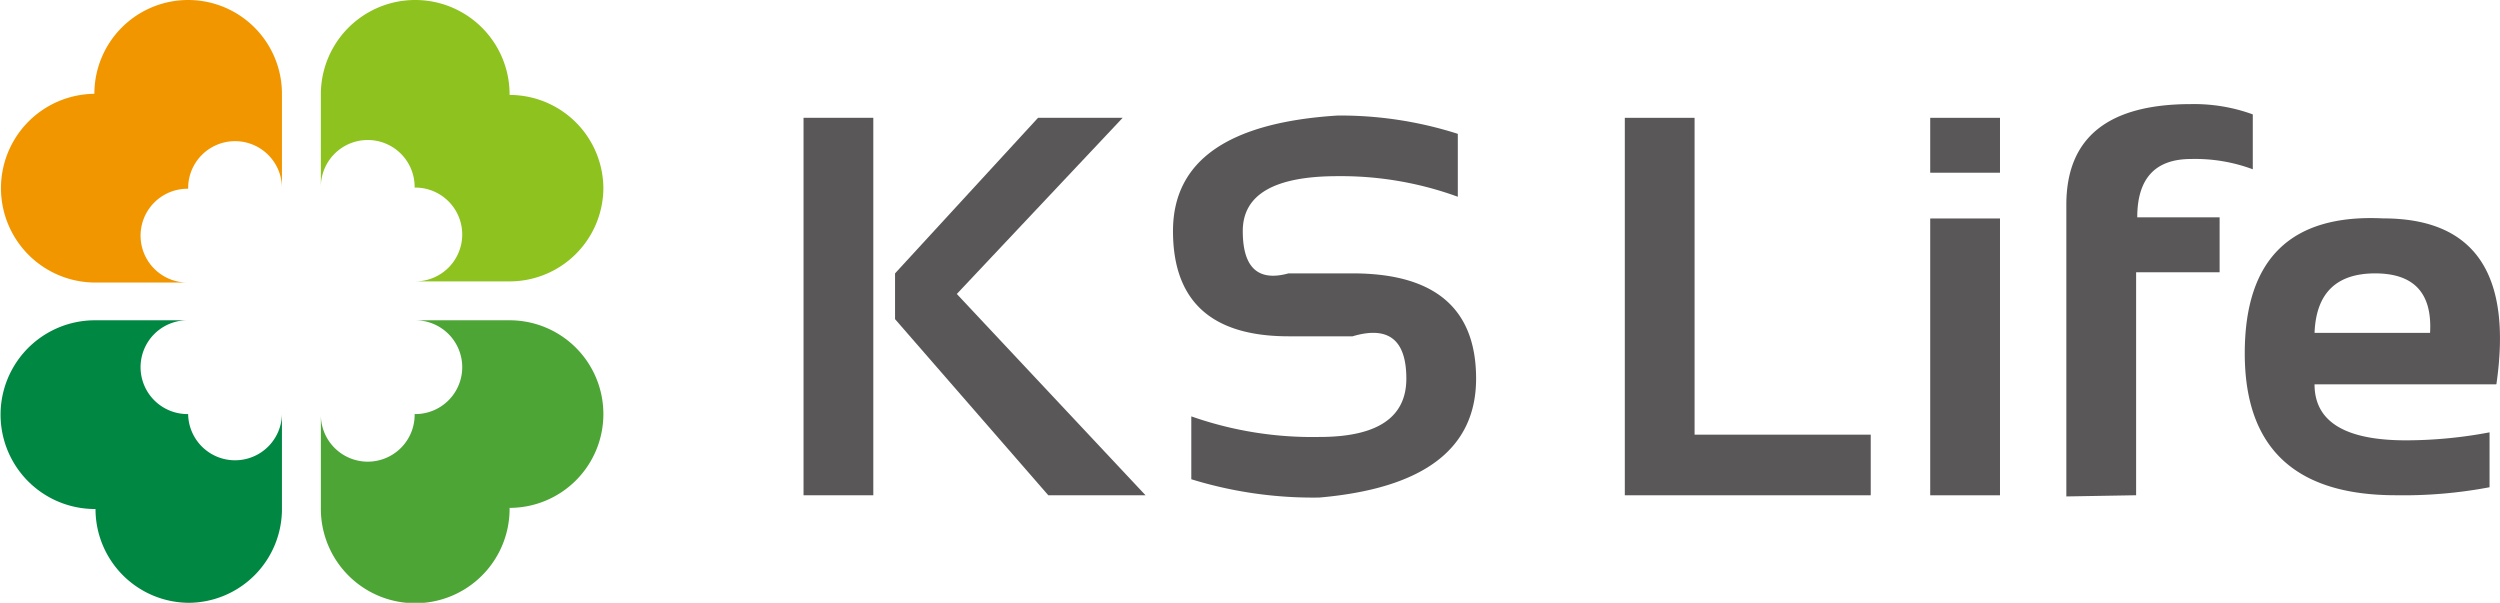 <svg xmlns="http://www.w3.org/2000/svg" width="250" height="60.281" viewBox="0 0 250 60.281"><g transform="translate(125 30.14)"><g transform="translate(-125 -30.14)"><g transform="translate(80.354 10.407)"><path d="M77.177,10.3V48.047H70.2V10.3Zm24.936,0L85.527,27.915,104.4,48.047H94.678L79.351,30.432V25.856L93.649,10.3Z" transform="translate(-70.2 -8.925)" fill="#595757"/><path d="M104.33,46.474V40.183a36.488,36.488,0,0,0,12.811,2.059q8.693,0,8.693-5.834t-5.376-4.232h-6.405q-11.553,0-11.553-10.523T118.971,10.1a38.547,38.547,0,0,1,12.01,1.83v6.291a34.086,34.086,0,0,0-12.01-2.059q-9.494,0-9.494,5.49t4.575,4.232h6.405q12.353,0,12.353,10.523T117.141,48.3a41.293,41.293,0,0,1-12.811-1.83Z" transform="translate(-65.554 -8.953)" fill="#595757"/><path d="M148.977,10.3V41.984h17.615v6.062H142V10.3Z" transform="translate(-59.873 -8.925)" fill="#595757"/><path d="M175.677,10.3v5.49H168.7V10.3Zm0,10.066V48.047H168.7V20.366Z" transform="translate(-56.032 -8.925)" fill="#595757"/><path d="M180.6,48.334V19.166Q180.6,9.1,193.068,9.1a17.157,17.157,0,0,1,6.177,1.029v5.49a16.471,16.471,0,0,0-6.177-1.029q-5.376,0-5.376,5.834h8.236v5.49h-8.35v22.3Z" transform="translate(-54.32 -9.097)" fill="#595757"/><path d="M221.25,35.69H203.177q0,5.6,9.151,5.6a45.068,45.068,0,0,0,8.35-.8v5.49a46.1,46.1,0,0,1-9.379.8q-15.1,0-15.1-14.184t13.84-13.5q13.726,0,11.324,16.586Zm-18.073-5.147H214.73q.343-5.948-5.49-5.948t-6.062,5.948Z" transform="translate(-52.077 -7.663)" fill="#595757"/></g><path d="M18.88,0A9.379,9.379,0,0,0,9.387,9.38a9.437,9.437,0,0,0,0,18.873h9.379a4.69,4.69,0,1,1,0-9.379,4.69,4.69,0,1,1,9.379,0V9.38A9.38,9.38,0,0,0,18.88,0Z" transform="translate(0.05 0.001)" fill="#f29600"/><path d="M56.253,18.873a9.379,9.379,0,0,0-9.379-9.379A9.437,9.437,0,1,0,28,9.379v9.379a4.69,4.69,0,1,1,9.379,0,4.69,4.69,0,1,1,0,9.379h9.379A9.379,9.379,0,0,0,56.253,18.873Z" transform="translate(4.085 0.001)" fill="#8dc21f"/><path d="M18.873,56.253a9.379,9.379,0,0,1-9.379-9.379A9.437,9.437,0,1,1,9.379,28h9.379a4.69,4.69,0,1,0,0,9.379,4.69,4.69,0,0,0,9.379,0v9.379A9.379,9.379,0,0,1,18.873,56.253Z" transform="translate(0.057 4.028)" fill="#008742"/><path d="M56.253,37.38a9.379,9.379,0,0,1-9.379,9.379,9.437,9.437,0,1,1-18.873,0V37.38a4.69,4.69,0,1,0,9.379,0,4.69,4.69,0,1,0,0-9.379h9.379a9.379,9.379,0,0,1,9.494,9.379Z" transform="translate(4.085 4.028)" fill="#4ca535"/></g></g></svg>